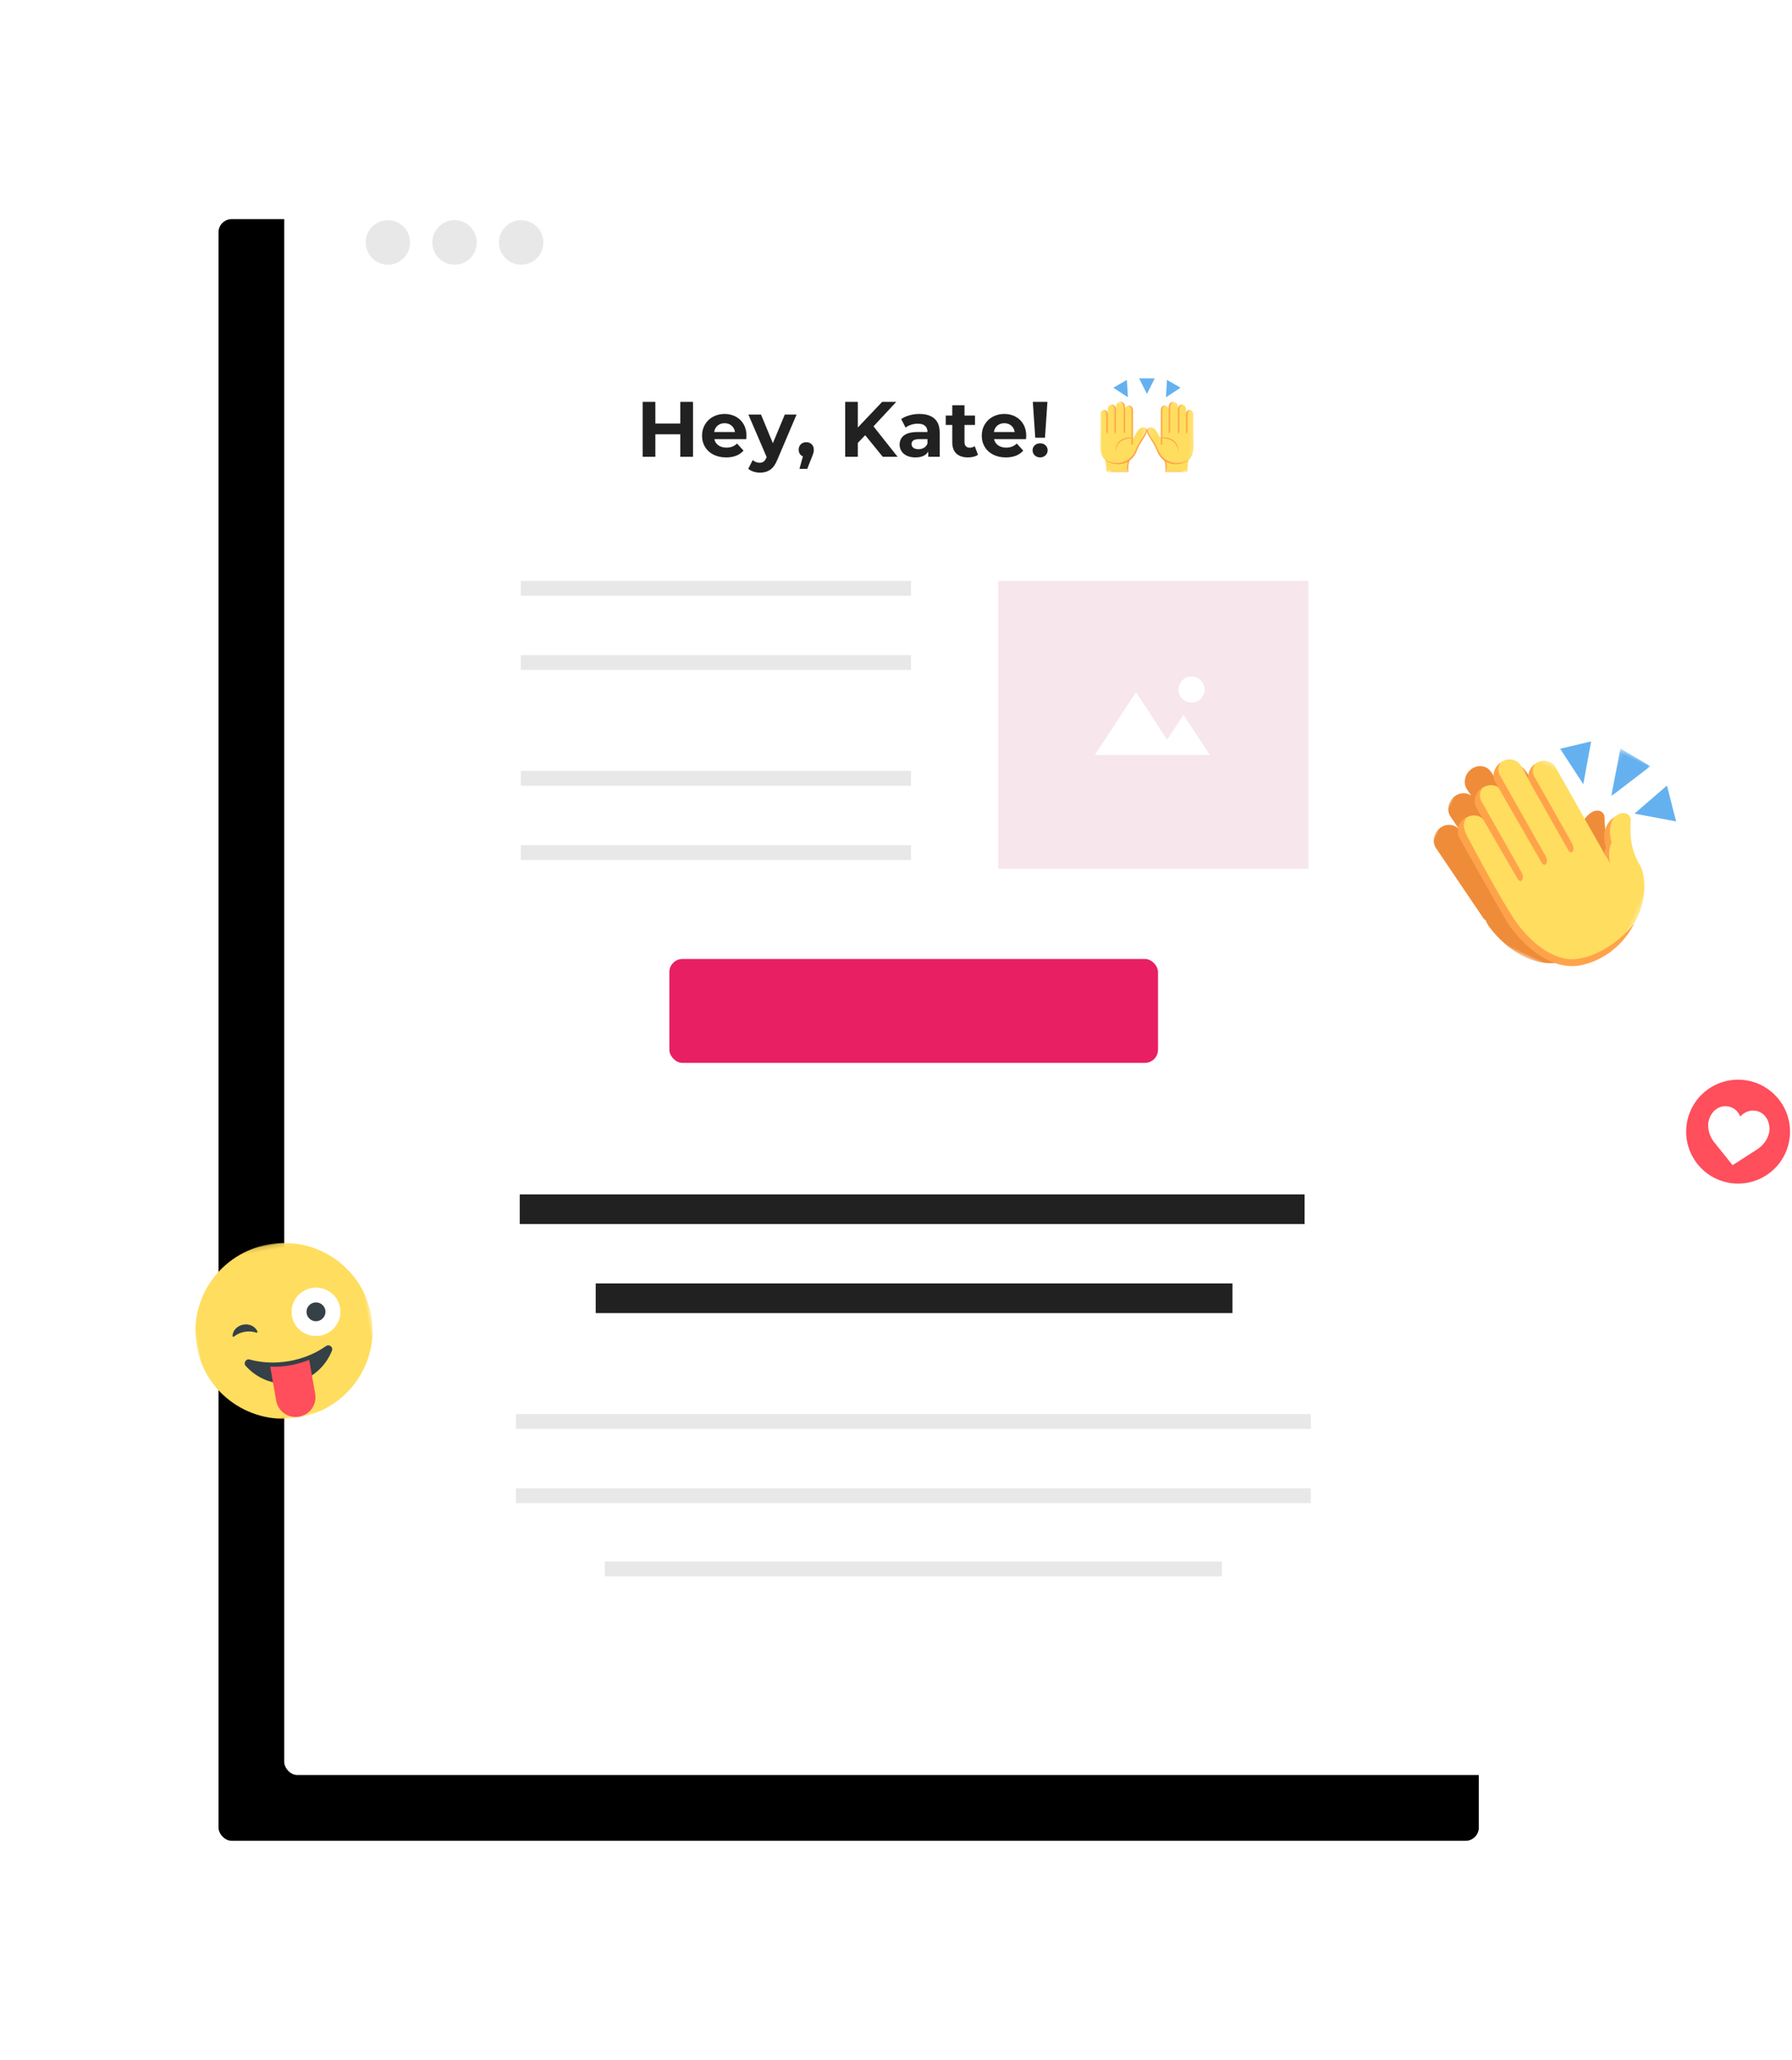 <?xml version="1.0" encoding="UTF-8"?>
<svg width="409px" height="470px" viewBox="0 0 409 470" version="1.1" xmlns="http://www.w3.org/2000/svg" xmlns:xlink="http://www.w3.org/1999/xlink">
    <title>Rectangle</title>
    <defs>
        <rect id="path-1" x="23.871" y="0" width="287.645" height="370" rx="3"></rect>
        <filter x="-33.9%" y="-18.2%" width="157.4%" height="144.6%" filterUnits="objectBoundingBox" id="filter-2">
            <feOffset dx="-15" dy="15" in="SourceAlpha" result="shadowOffsetOuter1"></feOffset>
            <feGaussianBlur stdDeviation="25" in="shadowOffsetOuter1" result="shadowBlurOuter1"></feGaussianBlur>
            <feColorMatrix values="0 0 0 0 0.91   0 0 0 0 0.122   0 0 0 0 0.388  0 0 0 0.05 0" type="matrix" in="shadowBlurOuter1"></feColorMatrix>
        </filter>
        <polygon id="path-3" points="0.11 0.01 5.04 0.01 5.04 4.604 0.11 4.604"></polygon>
        <polygon id="path-5" points="0.188 0.065 10.848 0.065 10.848 16.113 0.188 16.113"></polygon>
        <polygon id="path-7" points="0.053 0.01 4.983 0.01 4.983 4.604 0.053 4.604"></polygon>
        <polygon id="path-9" points="0 0.065 10.66 0.065 10.66 16.113 0 16.113"></polygon>
        <polygon id="path-11" points="0 0.142 40.437 0.142 40.437 40.231 0 40.231"></polygon>
        <polygon id="path-13" points="4.20345125e-05 0.299 45.79 0.299 45.79 39.356 4.20345125e-05 39.356"></polygon>
        <polygon id="path-15" points="0.043 0.332 45.695 0.332 45.695 40.868 0.043 40.868"></polygon>
        <polygon id="path-17" points="0.139 0.45 8.039 0.45 8.039 11.2 0.139 11.2"></polygon>
    </defs>
    <g id="Page-1" stroke="none" stroke-width="1" fill="none" fill-rule="evenodd">
        <g id="Smaily-/-Features-/-Email-marketing" transform="translate(-730, -1355)">
            <g id="Rectangle" transform="translate(771, 1390)">
                <g>
                    <use fill="black" fill-opacity="1" filter="url(#filter-2)" xlink:href="#path-1"></use>
                    <use fill="#FFFFFF" fill-rule="evenodd" xlink:href="#path-1"></use>
                </g>
                <rect id="Rectangle-Copy" fill="#212121" x="77.627" y="237.516" width="179.128" height="6.773"></rect>
                <rect fill="#E81F63" x="111.771" y="183.806" width="111.532" height="23.706" rx="3"></rect>
                <g id="Group-6" transform="translate(103.839, 42.968)">
                    <path d="M4.738,26.258 L4.738,21.12 L10.432,21.12 L10.432,26.258 L13.332,26.258 L13.332,13.726 L10.432,13.726 L10.432,18.667 L4.738,18.667 L4.738,13.726 L1.838,13.726 L1.838,26.258 L4.738,26.258 Z M20.887,26.401 C22.63,26.401 23.955,25.882 24.862,24.844 L24.862,24.844 L23.376,23.232 C23.041,23.555 22.68,23.79 22.293,23.94 C21.905,24.089 21.46,24.163 20.959,24.163 C20.231,24.163 19.622,23.99 19.133,23.644 C18.643,23.298 18.333,22.827 18.202,22.23 L18.202,22.23 L25.488,22.23 C25.524,21.764 25.542,21.514 25.542,21.478 C25.542,20.475 25.324,19.595 24.888,18.837 C24.453,18.079 23.853,17.497 23.089,17.092 C22.325,16.686 21.472,16.483 20.529,16.483 C19.562,16.483 18.688,16.695 17.906,17.118 C17.124,17.542 16.51,18.133 16.062,18.891 C15.615,19.649 15.391,20.499 15.391,21.442 C15.391,22.397 15.618,23.25 16.071,24.002 C16.525,24.754 17.169,25.342 18.005,25.766 C18.84,26.189 19.801,26.401 20.887,26.401 Z M22.91,20.601 L18.166,20.601 C18.261,19.98 18.524,19.491 18.954,19.133 C19.383,18.775 19.914,18.595 20.547,18.595 C21.168,18.595 21.693,18.777 22.122,19.142 C22.552,19.506 22.815,19.992 22.91,20.601 L22.91,20.601 Z M28.621,29.875 C29.54,29.875 30.325,29.648 30.976,29.194 C31.626,28.741 32.172,27.959 32.614,26.849 L32.614,26.849 L36.964,16.626 L34.279,16.626 L31.557,23.161 L28.854,16.626 L25.972,16.626 L30.143,26.33 L30.107,26.419 C29.916,26.849 29.701,27.156 29.463,27.341 C29.224,27.526 28.914,27.619 28.532,27.619 C28.257,27.619 27.98,27.565 27.699,27.458 C27.419,27.35 27.171,27.201 26.956,27.01 L26.956,27.01 L25.936,28.997 C26.246,29.272 26.646,29.487 27.135,29.642 C27.625,29.797 28.12,29.875 28.621,29.875 Z M39.399,29.015 L40.42,26.437 C40.622,25.96 40.754,25.602 40.813,25.363 C40.873,25.124 40.903,24.885 40.903,24.647 C40.903,24.134 40.742,23.719 40.42,23.402 C40.097,23.086 39.685,22.928 39.184,22.928 C38.683,22.928 38.268,23.086 37.94,23.402 C37.612,23.719 37.448,24.134 37.448,24.647 C37.448,25.005 37.534,25.318 37.707,25.587 C37.88,25.855 38.116,26.049 38.414,26.169 L38.414,26.169 L37.627,29.015 L39.399,29.015 Z M50.947,26.258 L50.947,23.089 L52.63,21.335 L56.64,26.258 L60.024,26.258 L54.527,19.312 L59.719,13.726 L56.497,13.726 L50.947,19.58 L50.947,13.726 L48.064,13.726 L48.064,26.258 L50.947,26.258 Z M64.088,26.401 C65.52,26.401 66.499,25.954 67.024,25.059 L67.024,25.059 L67.024,26.258 L69.638,26.258 L69.638,20.762 C69.638,19.33 69.238,18.258 68.438,17.548 C67.638,16.838 66.493,16.483 65.001,16.483 C64.225,16.483 63.47,16.584 62.736,16.787 C62.002,16.99 61.372,17.277 60.847,17.647 L60.847,17.647 L61.85,19.598 C62.196,19.324 62.617,19.106 63.112,18.945 C63.607,18.783 64.111,18.703 64.625,18.703 C65.365,18.703 65.92,18.867 66.29,19.195 C66.66,19.523 66.845,19.992 66.845,20.601 L66.845,20.601 L64.625,20.601 C63.216,20.601 62.175,20.857 61.501,21.37 C60.826,21.884 60.489,22.588 60.489,23.483 C60.489,24.044 60.632,24.545 60.919,24.987 C61.205,25.429 61.62,25.775 62.163,26.025 C62.706,26.276 63.348,26.401 64.088,26.401 Z M64.786,24.521 C64.296,24.521 63.912,24.417 63.631,24.208 C63.351,23.999 63.21,23.716 63.21,23.358 C63.21,22.606 63.783,22.23 64.929,22.23 L64.929,22.23 L66.845,22.23 L66.845,23.215 C66.69,23.644 66.427,23.969 66.057,24.19 C65.687,24.411 65.263,24.521 64.786,24.521 Z M76.101,26.401 C76.542,26.401 76.963,26.351 77.363,26.249 C77.763,26.148 78.1,25.995 78.374,25.793 L78.374,25.793 L77.622,23.823 C77.312,24.062 76.936,24.181 76.495,24.181 C76.113,24.181 75.817,24.071 75.608,23.85 C75.399,23.629 75.295,23.316 75.295,22.91 L75.295,22.91 L75.295,18.989 L77.694,18.989 L77.694,16.841 L75.295,16.841 L75.295,14.496 L72.502,14.496 L72.502,16.841 L71.016,16.841 L71.016,18.989 L72.502,18.989 L72.502,22.946 C72.502,24.08 72.815,24.939 73.442,25.524 C74.069,26.109 74.955,26.401 76.101,26.401 Z M84.73,26.401 C86.473,26.401 87.797,25.882 88.705,24.844 L88.705,24.844 L87.219,23.232 C86.884,23.555 86.523,23.79 86.135,23.94 C85.748,24.089 85.303,24.163 84.802,24.163 C84.074,24.163 83.465,23.99 82.975,23.644 C82.486,23.298 82.176,22.827 82.045,22.23 L82.045,22.23 L89.331,22.23 C89.367,21.764 89.385,21.514 89.385,21.478 C89.385,20.475 89.167,19.595 88.731,18.837 C88.296,18.079 87.696,17.497 86.932,17.092 C86.168,16.686 85.315,16.483 84.372,16.483 C83.405,16.483 82.531,16.695 81.749,17.118 C80.967,17.542 80.353,18.133 79.905,18.891 C79.457,19.649 79.234,20.499 79.234,21.442 C79.234,22.397 79.46,23.25 79.914,24.002 C80.368,24.754 81.012,25.342 81.848,25.766 C82.683,26.189 83.644,26.401 84.73,26.401 Z M86.753,20.601 L82.009,20.601 C82.104,19.98 82.367,19.491 82.796,19.133 C83.226,18.775 83.757,18.595 84.39,18.595 C85.01,18.595 85.536,18.777 85.965,19.142 C86.395,19.506 86.658,19.992 86.753,20.601 L86.753,20.601 Z M93.664,21.908 L94.219,13.726 L90.889,13.726 L91.444,21.908 L93.664,21.908 Z M92.554,26.401 C93.043,26.401 93.452,26.243 93.78,25.927 C94.108,25.611 94.272,25.226 94.272,24.772 C94.272,24.319 94.111,23.94 93.789,23.635 C93.467,23.331 93.055,23.179 92.554,23.179 C92.052,23.179 91.641,23.331 91.318,23.635 C90.996,23.94 90.835,24.319 90.835,24.772 C90.835,25.226 90.999,25.611 91.327,25.927 C91.656,26.243 92.064,26.401 92.554,26.401 Z" id="Hey,Kate!" fill="#212121" fill-rule="nonzero"></path>
                    <g id="Group-43" transform="translate(106.226, 8.355)">
                        <g id="Group-3" transform="translate(14.003, 16.794)">
                            <mask id="mask-4" fill="white">
                                <use xlink:href="#path-3"></use>
                            </mask>
                            <g id="Clip-2"></g>
                            <path d="M0.846,4.604 L5.04,4.604 L5.04,0.01 L0.11,1.139 C1.301,2.377 0.846,4.604 0.846,4.604" id="Fill-1" fill="#FFA34B" mask="url(#mask-4)"></path>
                        </g>
                        <g id="Group-6" transform="translate(10.55, 5.285)">
                            <mask id="mask-6" fill="white">
                                <use xlink:href="#path-5"></use>
                            </mask>
                            <g id="Clip-5"></g>
                            <path d="M10.768,8.028 C10.768,7.998 10.762,7.969 10.751,7.942 L10.751,2.887 C10.751,2.362 10.385,1.936 9.913,1.936 C9.441,1.936 9.075,2.362 9.075,2.887 L9.075,1.746 C9.075,1.181 8.665,0.723 8.158,0.723 L8.155,0.723 C7.649,0.723 7.238,1.181 7.238,1.746 L7.238,7.314 L7.238,1.242 C7.238,0.592 6.765,0.065 6.183,0.065 C5.601,0.065 5.13,0.592 5.13,1.242 L5.13,1.925 C5.13,1.377 4.732,0.934 4.241,0.934 L4.235,0.934 C3.745,0.934 3.346,1.377 3.346,1.908 L3.346,8.334 C3.196,8.274 3.021,8.085 2.717,7.45 C1.969,5.894 0.891,5.595 0.356,6.215 C-0.23,6.896 0.867,7.551 1.312,8.629 C1.681,9.524 2.118,10.397 2.449,11.228 C2.914,12.399 3.661,13.191 4.518,13.672 C4.824,15.022 4.695,16.113 4.695,16.113 L9.387,16.113 C9.387,16.113 9.348,14.782 9.68,13.287 C10.002,13.008 10.255,12.678 10.41,12.307 C11.1,10.655 10.768,8.028 10.768,8.028" id="Fill-4" fill="#FFDD5E" mask="url(#mask-6)"></path>
                        </g>
                        <g id="Group-9" transform="translate(2.302, 16.794)">
                            <mask id="mask-8" fill="white">
                                <use xlink:href="#path-7"></use>
                            </mask>
                            <g id="Clip-8"></g>
                            <path d="M4.248,4.604 L0.053,4.604 L0.053,0.01 L4.983,1.139 C3.792,2.377 4.248,4.604 4.248,4.604" id="Fill-7" fill="#FFA34B" mask="url(#mask-8)"></path>
                        </g>
                        <g id="Group-12" transform="translate(0, 5.285)">
                            <mask id="mask-10" fill="white">
                                <use xlink:href="#path-9"></use>
                            </mask>
                            <g id="Clip-11"></g>
                            <path d="M10.492,6.215 C9.957,5.595 8.879,5.894 8.131,7.45 C7.826,8.085 7.651,8.274 7.502,8.333 L7.502,1.908 C7.502,1.377 7.103,0.934 6.612,0.934 L6.607,0.934 C6.116,0.934 5.717,1.377 5.717,1.925 L5.717,1.242 C5.717,0.592 5.247,0.065 4.665,0.065 C4.083,0.065 3.61,0.592 3.61,1.242 L3.61,7.314 L3.61,7.314 L3.61,1.747 C3.61,1.181 3.199,0.723 2.693,0.723 L2.689,0.723 C2.183,0.723 1.772,1.181 1.772,1.747 L1.772,2.887 C1.772,2.362 1.407,1.936 0.935,1.936 C0.463,1.936 0.097,2.362 0.097,2.887 L0.097,7.942 C0.086,7.969 0.08,7.998 0.08,8.028 C0.08,8.028 -0.252,10.655 0.437,12.307 C0.592,12.678 0.845,13.008 1.167,13.286 C1.5,14.782 1.461,16.113 1.461,16.113 L6.152,16.113 C6.152,16.113 6.023,15.022 6.329,13.672 C7.187,13.191 7.934,12.399 8.399,11.228 C8.73,10.396 9.167,9.524 9.536,8.629 C9.981,7.551 11.078,6.896 10.492,6.215" id="Fill-10" fill="#FFDD5E" mask="url(#mask-10)"></path>
                        </g>
                        <polygon id="Fill-13" fill="#65B1EF" points="8.926 5.75460829e-05 10.709 3.566 12.492 5.75460829e-05"></polygon>
                        <polygon id="Fill-15" fill="#65B1EF" points="15.283 0.357 15.044 4.337 18.371 2.14"></polygon>
                        <polygon id="Fill-17" fill="#65B1EF" points="3.046 2.14 6.374 4.337 6.135 0.357"></polygon>
                        <path d="M6.612,6.219 L6.607,6.219 C6.554,6.219 6.502,6.227 6.451,6.236 C6.867,6.319 7.185,6.72 7.185,7.194 L7.185,15.132 L7.502,15.132 L7.502,7.194 C7.502,6.662 7.103,6.219 6.612,6.219" id="Fill-19" fill="#FFA34B"></path>
                        <path d="M4.665,5.349 C4.61,5.349 4.557,5.358 4.505,5.368 C5.012,5.454 5.401,5.938 5.401,6.527 L5.401,12.279 L5.718,12.635 L5.718,6.527 C5.717,5.877 5.246,5.349 4.665,5.349" id="Fill-21" fill="#FFA34B"></path>
                        <path d="M2.693,6.007 L2.689,6.007 C2.636,6.007 2.583,6.015 2.532,6.025 C2.964,6.109 3.293,6.526 3.293,7.031 L3.293,12.279 L3.61,12.635 L3.61,7.031 C3.61,6.466 3.199,6.007 2.693,6.007" id="Fill-23" fill="#FFA34B"></path>
                        <path d="M0.935,7.221 C0.88,7.221 0.827,7.228 0.776,7.239 C1.169,7.322 1.455,7.708 1.455,8.172 L1.455,12.279 L1.773,12.635 L1.773,8.172 C1.772,7.647 1.407,7.221 0.935,7.221" id="Fill-25" fill="#FFA34B"></path>
                        <path d="M10.134,11.249 C11.28,12.103 9.172,13.738 8.175,16.278 C6.748,19.914 2.581,19.903 0.832,18.234 C2.421,20.132 6.893,20.483 8.399,16.513 C9.377,13.934 11.788,11.991 10.134,11.249" id="Fill-27" fill="#FFA34B"></path>
                        <path d="M7.502,13.619 C6.1,13.129 3.203,14.09 3.584,16.857 C3.584,14.266 5.893,13.663 7.184,13.663 C7.339,13.663 7.502,13.619 7.502,13.619" id="Fill-29" fill="#FFA34B"></path>
                        <path d="M14.786,6.219 L14.791,6.219 C14.844,6.219 14.896,6.227 14.947,6.236 C14.531,6.319 14.213,6.72 14.213,7.194 L14.213,15.132 L13.895,15.132 L13.895,7.194 C13.896,6.662 14.295,6.219 14.786,6.219" id="Fill-31" fill="#FFA34B"></path>
                        <path d="M16.733,5.349 C16.787,5.349 16.84,5.358 16.892,5.368 C16.386,5.454 15.997,5.938 15.997,6.527 L15.997,12.279 L15.68,12.635 L15.68,6.527 C15.68,5.877 16.151,5.349 16.733,5.349" id="Fill-33" fill="#FFA34B"></path>
                        <path d="M18.705,6.007 L18.708,6.007 C18.762,6.007 18.814,6.015 18.865,6.025 C18.434,6.109 18.105,6.526 18.105,7.031 L18.105,12.279 L17.787,12.635 L17.787,7.031 C17.788,6.466 18.199,6.007 18.705,6.007" id="Fill-35" fill="#FFA34B"></path>
                        <path d="M20.463,7.221 C20.518,7.221 20.571,7.228 20.621,7.239 C20.229,7.322 19.943,7.708 19.943,8.172 L19.943,12.279 L19.625,12.635 L19.625,8.172 C19.625,7.647 19.991,7.221 20.463,7.221" id="Fill-37" fill="#FFA34B"></path>
                        <path d="M11.263,11.249 C10.117,12.103 12.225,13.738 13.223,16.278 C14.649,19.914 18.817,19.903 20.566,18.234 C18.977,20.132 14.504,20.483 12.998,16.513 C12.021,13.934 9.61,11.991 11.263,11.249" id="Fill-39" fill="#FFA34B"></path>
                        <path d="M13.896,13.619 C15.298,13.129 18.195,14.09 17.814,16.857 C17.814,14.266 15.505,13.663 14.213,13.663 C14.059,13.663 13.896,13.619 13.896,13.619" id="Fill-41" fill="#FFA34B"></path>
                    </g>
                </g>
                <rect id="Rectangle-Copy-3" fill="#212121" x="94.965" y="257.836" width="145.33" height="6.773"></rect>
                <rect fill="#E8E8E8" x="77.873" y="97.548" width="89.056" height="3.387"></rect>
                <rect fill="#E8E8E8" x="77.873" y="114.481" width="89.056" height="3.387"></rect>
                <rect fill="#E8E8E8" x="77.873" y="140.9" width="89.056" height="3.387"></rect>
                <rect id="Rectangle-Copy-61" fill="#E8E8E8" x="76.754" y="287.645" width="181.419" height="3.387"></rect>
                <rect fill="#E8E8E8" x="77.873" y="157.833" width="89.056" height="3.387"></rect>
                <rect id="Rectangle-Copy-62" fill="#E8E8E8" x="76.754" y="304.578" width="181.419" height="3.387"></rect>
                <rect id="Rectangle-Copy-62" fill="#E8E8E8" x="97.044" y="321.288" width="140.839" height="3.387"></rect>
                <rect fill="#F7E6EC" x="186.825" y="97.548" width="70.805" height="65.645"></rect>
                <path d="M218.278,122.935 L225.393,133.767 L229.117,128.092 L235.129,137.258 L208.871,137.258 L218.278,122.935 Z M230.952,119.355 C232.6,119.355 233.935,120.691 233.935,122.339 C233.935,123.987 232.6,125.323 230.952,125.323 C229.304,125.323 227.968,123.987 227.968,122.339 C227.968,120.691 229.304,119.355 230.952,119.355 Z" id="Combined-Shape" fill="#FFFFFF"></path>
                <path d="M186.825,97.548 L257.88,97.548 L257.88,163.193 L186.825,163.193 L186.825,97.548 Z"></path>
                <ellipse id="Oval" fill="#E8E8E8" cx="47.529" cy="20.32" rx="5.07" ry="5.08"></ellipse>
                <ellipse id="Oval-Copy" fill="#E8E8E8" cx="62.738" cy="20.32" rx="5.07" ry="5.08"></ellipse>
                <ellipse id="Oval-Copy-2" fill="#E8E8E8" cx="77.947" cy="20.32" rx="5.07" ry="5.08"></ellipse>
                <g id="Group" transform="translate(3.581, 248.258)">
                    <g id="Group-14" transform="translate(20.29, 20.29) rotate(-10) translate(-20.29, -20.29) ">
                        <g id="Group-3" transform="translate(0, 0.208)">
                            <mask id="mask-12" fill="white">
                                <use xlink:href="#path-11"></use>
                            </mask>
                            <g id="Clip-2"></g>
                            <path d="M40.437,20.186 C40.437,31.257 31.386,40.231 20.218,40.231 C9.052,40.231 -0,31.257 -0,20.186 C-0,9.115 9.052,0.142 20.218,0.142 C31.386,0.142 40.437,9.115 40.437,20.186" id="Fill-1" fill="#FFDD5E" mask="url(#mask-12)"></path>
                        </g>
                        <path d="M13.946,19.702 C14.086,19.779 14.253,19.651 14.222,19.495 C13.981,18.292 12.783,17.378 11.336,17.378 C9.89,17.378 8.691,18.292 8.451,19.495 C8.419,19.651 8.587,19.779 8.726,19.702 C9.47,19.287 10.368,19.043 11.336,19.043 C12.304,19.043 13.203,19.287 13.946,19.702" id="Fill-4" fill="#354047"></path>
                        <path d="M33.739,17.378 C33.739,20.43 31.243,22.905 28.163,22.905 C25.085,22.905 22.588,20.43 22.588,17.378 C22.588,14.325 25.085,11.852 28.163,11.852 C31.243,11.852 33.739,14.325 33.739,17.378" id="Fill-6" fill="#FFFFFF"></path>
                        <path d="M30.328,17.378 C30.328,18.563 29.359,19.524 28.163,19.524 C26.968,19.524 26,18.563 26,17.378 C26,16.193 26.968,15.231 28.163,15.231 C29.359,15.231 30.328,16.193 30.328,17.378" id="Fill-8" fill="#354047"></path>
                        <path d="M11.369,25.47 C10.576,25.095 9.76,26.002 10.221,26.742 C12.351,30.164 16.029,32.427 20.218,32.427 C24.407,32.427 28.085,30.164 30.215,26.742 C30.677,26.002 29.861,25.095 29.069,25.47 C26.503,26.682 23.473,27.389 20.218,27.389 C16.963,27.389 13.933,26.682 11.369,25.47" id="Fill-10" fill="#354047"></path>
                        <path d="M20.218,28.369 C18.651,28.369 17.138,28.201 15.702,27.897 L15.702,33.853 L15.702,34.833 L15.702,35.791 C15.702,38.263 17.724,40.268 20.218,40.268 C22.712,40.268 24.735,38.263 24.735,35.791 L24.735,34.833 L24.735,33.853 L24.735,27.897 C23.298,28.201 21.786,28.369 20.218,28.369" id="Fill-12" fill="#FF4E5C"></path>
                    </g>
                </g>
                <g id="Group" transform="translate(288.038, 130.713)">
                    <g id="Group-24" transform="translate(25.065, 26.855) rotate(25) translate(-25.065, -26.855) ">
                        <g id="Group-3" transform="translate(0, 13.44)">
                            <mask id="mask-14" fill="white">
                                <use xlink:href="#path-13"></use>
                            </mask>
                            <g id="Clip-2"></g>
                            <path d="M40.39,10.664 C37.37,8.963 35.24,6.563 33.489,2.818 C32.879,1.515 30.885,1.467 29.92,3.72 C28.527,6.97 30.318,9.408 31.282,10.464 L31.744,10.96 C31.744,10.96 31.982,11.674 32.424,12.613 L12.579,0.716 C11.072,-0.182 9.139,0.418 8.249,2.056 L8.235,2.085 C7.472,3.492 7.731,5.203 8.765,6.23 L5.591,4.327 C4.088,3.425 2.154,4.026 1.264,5.665 L1.247,5.693 C0.36,7.335 0.856,9.392 2.359,10.291 L3.799,11.155 C2.519,10.922 1.16,11.564 0.456,12.861 L0.44,12.888 C-0.448,14.531 0.05,16.59 1.553,17.489 L18.004,27.349 C18.004,27.349 18.004,27.349 18.003,27.35 L4.833,19.458 C3.331,18.558 1.393,19.159 0.506,20.797 L0.491,20.825 C-0.398,22.469 0.101,24.525 1.604,25.427 L18.178,35.359 C18.321,35.445 18.544,35.505 18.827,35.544 C19.134,35.857 19.474,36.134 19.85,36.36 C19.85,36.36 34.604,45.322 42.878,32.248 C49.353,22.019 43.443,12.383 40.39,10.664" id="Fill-1" fill="#EF8C3A" mask="url(#mask-14)"></path>
                        </g>
                        <g id="Group-6" transform="translate(4.216, 9.736)">
                            <mask id="mask-16" fill="white">
                                <use xlink:href="#path-15"></use>
                            </mask>
                            <g id="Clip-5"></g>
                            <path d="M41.23,12.997 C38.357,11.061 36.43,8.501 34.988,4.63 C34.486,3.283 32.502,3.076 31.358,5.246 C29.705,8.376 31.293,10.947 32.168,12.076 L32.588,12.607 C32.588,12.607 32.768,13.338 33.131,14.309 L14.316,0.877 C12.887,-0.138 10.911,0.307 9.89,1.87 L9.874,1.897 C9.001,3.24 9.12,4.965 10.067,6.071 L7.057,3.922 C5.632,2.904 3.656,3.35 2.636,4.914 L2.617,4.94 C1.599,6.506 1.927,8.596 3.352,9.612 L4.718,10.586 C3.46,10.253 2.053,10.786 1.246,12.022 L1.228,12.048 C0.21,13.615 0.539,15.707 1.964,16.723 L17.562,27.854 C17.562,27.855 17.562,27.855 17.561,27.855 L5.074,18.945 C3.651,17.928 1.67,18.373 0.653,19.936 L0.635,19.964 C-0.384,21.532 -0.054,23.621 1.372,24.639 L17.086,35.852 C17.222,35.949 17.439,36.027 17.717,36.088 C17.999,36.425 18.315,36.728 18.672,36.982 C18.672,36.982 32.651,47.084 41.959,34.71 C49.243,25.026 44.133,14.953 41.23,12.997" id="Fill-4" fill="#FFDD5E" mask="url(#mask-16)"></path>
                        </g>
                        <path d="M29.234,24.711 L15.057,14.595 C14.285,14.044 13.734,13.209 13.961,11.852 C12.939,13.6 13.566,15.407 14.804,16.292 L28.984,26.408 C30.406,27.427 30.656,25.727 29.234,24.711" id="Fill-7" fill="#FFA34B"></path>
                        <path d="M24.938,29.867 L7.8,17.638 C7.029,17.087 6.48,16.081 6.694,14.91 C5.685,16.675 6.227,18.597 7.466,19.483 L24.687,31.565 C26.109,32.581 26.359,30.882 24.938,29.867" id="Fill-9" fill="#FFA34B"></path>
                        <path d="M21.531,35.536 L6.411,24.746 C5.639,24.195 5.062,22.995 5.444,21.784 C4.261,23.431 4.746,25.674 5.983,26.56 L21.279,37.235 C22.704,38.252 22.953,36.551 21.531,35.536" id="Fill-11" fill="#FFA34B"></path>
                        <path d="M49.839,35.318 C49.839,35.318 48.281,43.072 42.096,47.719 C36.567,51.873 28.005,48.26 23.94,45.591 C19.625,42.757 17.432,41.305 7.137,33.577 C5.194,32.117 4.645,31.073 4.95,29.556 C3.441,31.177 4.202,33.592 5.445,34.479 L6.515,35.227 C6.515,35.227 18.886,44.176 23.082,47.055 C26.872,49.656 36.789,53.856 43.085,48.915 C50.096,43.413 49.839,35.318 49.839,35.318" id="Fill-13" fill="#FFA34B"></path>
                        <path d="M39.204,25.252 C37.393,23.396 37.325,20.719 37.325,20.719 L36.909,20.189 C36.213,19.292 35.07,17.492 35.452,15.223 C33.762,18.277 35.413,20.74 36.266,21.839 L36.7,22.394 C36.7,22.394 36.621,23.174 37.023,23.813 L39.204,25.252 Z" id="Fill-15" fill="#FFA34B"></path>
                        <g id="Group-19" transform="translate(29.984, 0.013)">
                            <mask id="mask-18" fill="white">
                                <use xlink:href="#path-17"></use>
                            </mask>
                            <g id="Clip-18"></g>
                            <polygon id="Fill-17" fill="#65B1EF" mask="url(#mask-18)" points="0.139 0.45 2.835 11.2 8.039 1.229"></polygon>
                        </g>
                        <polygon id="Fill-20" fill="#65B1EF" points="43.323 3.632 39.307 12.57 48.672 10.173"></polygon>
                        <polygon id="Fill-22" fill="#65B1EF" points="23.379 1.82 25.888 11.431 17.679 6.321"></polygon>
                    </g>
                </g>
                <g id="Group" transform="translate(343.828, 211.359)">
                    <g id="Group-5" transform="translate(11.935, 11.935) rotate(9) translate(-11.935, -11.935) ">
                        <path d="M23.708,11.854 C23.708,18.401 18.401,23.708 11.854,23.708 C5.307,23.708 0,18.401 0,11.854 C0,5.307 5.307,0 11.854,0 C18.401,0 23.708,5.307 23.708,11.854" id="Fill-1" fill="#FF4E5C"></path>
                        <path d="M18.866,10.424 C18.661,8.164 17.061,6.524 15.058,6.524 C13.724,6.524 12.503,7.242 11.815,8.392 C11.134,7.227 9.963,6.523 8.65,6.523 C6.648,6.523 5.047,8.164 4.842,10.424 C4.826,10.524 4.759,11.049 4.962,11.907 C5.254,13.143 5.927,14.267 6.91,15.158 L11.812,19.606 L16.798,15.158 C17.781,14.267 18.455,13.143 18.746,11.907 C18.949,11.05 18.882,10.524 18.866,10.424" id="Fill-3" fill="#FFFFFF"></path>
                    </g>
                </g>
            </g>
        </g>
    </g>
</svg>
